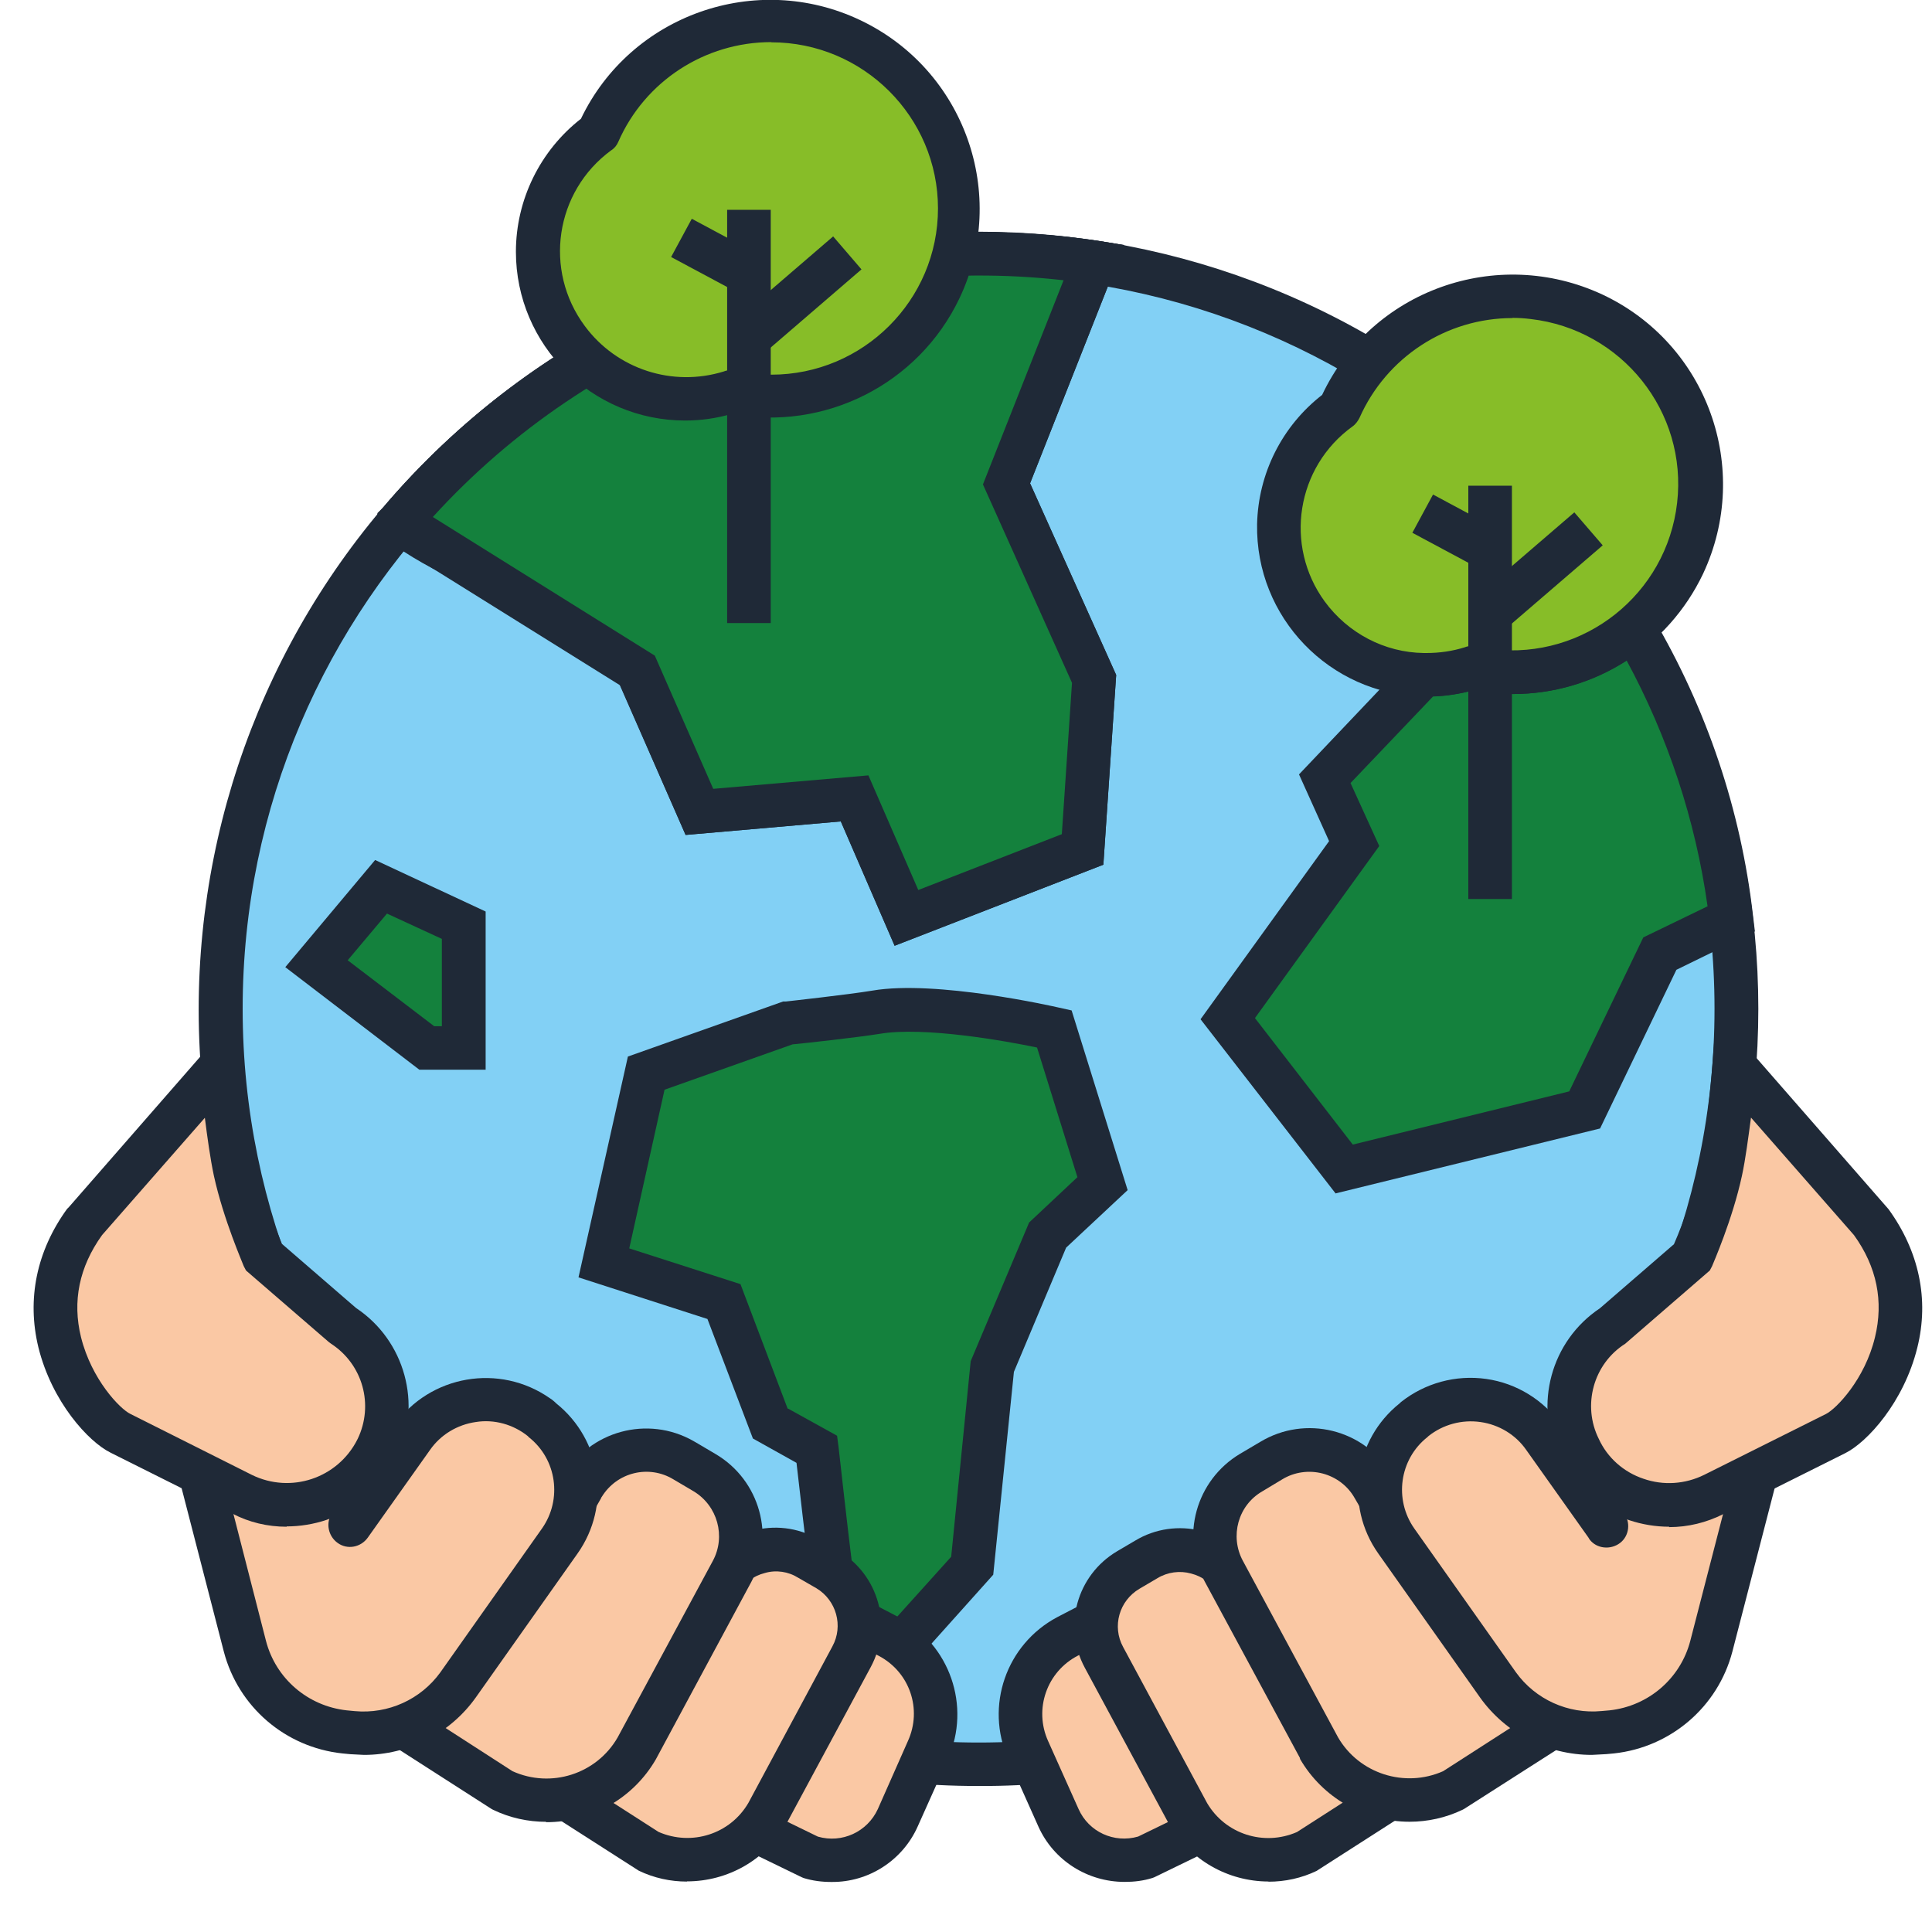 <svg width="30" height="30" viewBox="0 0 30 30" fill="none" xmlns="http://www.w3.org/2000/svg">
<path d="M15.198 27.396C21.698 27.396 26.968 22.143 26.968 15.664C26.968 9.185 21.698 3.933 15.198 3.933C8.699 3.933 3.429 9.185 3.429 15.664C3.429 22.143 8.699 27.396 15.198 27.396Z" fill="#82D0F5"/>
<path d="M15.198 27.733C8.513 27.739 3.091 22.34 3.085 15.682C3.085 12.476 4.36 9.398 6.639 7.132C11.367 2.42 19.03 2.42 23.758 7.132C28.485 11.845 28.485 19.483 23.758 24.196C21.496 26.468 18.408 27.745 15.198 27.733ZM15.198 4.276C8.895 4.276 3.768 9.381 3.768 15.664C3.768 21.947 8.895 27.058 15.198 27.058C21.502 27.058 26.623 21.947 26.623 15.664C26.623 9.381 21.502 4.276 15.198 4.276Z" fill="#1F2937"/>
<path d="M26.883 14.268L25.771 14.809L24.604 17.232L20.869 18.148L19.062 15.816L21.026 13.099L20.568 12.092L22.103 10.478H22.147C22.383 10.478 22.619 10.437 22.853 10.37L23.136 10.414C23.256 10.431 23.366 10.437 23.486 10.437C24.175 10.437 24.84 10.201 25.365 9.756C26.177 11.141 26.69 12.674 26.883 14.268Z" fill="#14813D"/>
<path d="M20.74 18.533L18.642 15.827L20.638 13.061L20.171 12.025L21.966 10.135H22.152C22.357 10.135 22.558 10.106 22.751 10.044L22.841 10.015L22.932 10.033C23.01 10.056 23.095 10.068 23.18 10.076C23.892 10.161 24.601 9.951 25.149 9.492L25.459 9.233L25.663 9.582C26.503 11.004 27.035 12.584 27.221 14.222L27.25 14.463L26.031 15.059L24.846 17.523L20.743 18.53L20.74 18.533ZM19.488 15.81L21.006 17.773L24.367 16.947L25.517 14.556L26.515 14.073C26.328 12.735 25.899 11.441 25.257 10.254C24.732 10.597 24.113 10.777 23.486 10.777C23.358 10.777 23.221 10.772 23.092 10.754L22.873 10.719C22.669 10.775 22.462 10.809 22.252 10.815L20.971 12.159L21.417 13.137L19.488 15.807V15.81Z" fill="#1F2937"/>
<path d="M15.627 7.508L16.987 10.539L16.812 13.189L14.069 14.25L13.267 12.395L10.856 12.607L9.89 10.408C9.89 10.408 8.323 9.198 7.407 8.787C6.978 8.601 6.572 8.371 6.193 8.101H6.199C8.846 4.98 12.931 3.45 16.982 4.069L15.622 7.505L15.627 7.508Z" fill="#14813D"/>
<path d="M13.891 14.684L13.056 12.755L10.646 12.965L9.619 10.626C9.315 10.396 8.034 9.445 7.273 9.096C6.742 8.86 6.336 8.631 5.997 8.372L5.863 8.27V7.967L5.954 7.877C8.256 5.166 11.635 3.598 15.201 3.604C15.817 3.604 16.43 3.648 17.04 3.738L17.457 3.805L15.995 7.505L17.332 10.481L17.133 13.427L13.888 14.687L13.891 14.684ZM13.486 12.043L14.259 13.82L16.488 12.953L16.646 10.603L15.263 7.522L16.515 4.352C12.841 3.936 9.19 5.309 6.709 8.04C6.981 8.209 7.261 8.354 7.556 8.485C8.492 8.913 10.039 10.094 10.106 10.143L10.173 10.193L11.075 12.252L13.486 12.043Z" fill="#1F2937"/>
<path d="M6.202 8.104C8.854 4.983 12.937 3.453 16.99 4.072L15.63 7.508L16.99 10.539L16.815 13.189L14.072 14.25L13.27 12.395L10.859 12.607L9.893 10.408L6.199 8.101L6.202 8.104Z" fill="#14813D"/>
<path d="M13.891 14.684L13.056 12.755L10.646 12.965L9.631 10.643L5.863 8.293V7.967L5.954 7.877C8.256 5.166 11.635 3.598 15.201 3.604C15.817 3.604 16.43 3.648 17.04 3.738L17.457 3.805L15.995 7.505L17.332 10.481L17.133 13.427L13.888 14.687L13.891 14.684ZM13.486 12.043L14.259 13.82L16.488 12.953L16.646 10.603L15.263 7.522L16.515 4.352C12.846 3.936 9.202 5.303 6.721 8.028L10.168 10.181L11.075 12.249L13.486 12.04V12.043Z" fill="#1F2937"/>
<path d="M12.236 15.882C12.236 15.882 13.223 15.781 13.602 15.72C14.533 15.557 16.372 15.978 16.372 15.978L17.122 18.381L16.264 19.181L15.406 21.223L15.091 24.315L13.319 26.296C13.319 26.296 12.969 24.952 12.896 24.362C12.823 23.771 12.683 22.512 12.683 22.512L11.962 22.107L11.244 20.217L9.377 19.614L10.036 16.668L12.236 15.885V15.882Z" fill="#14813D"/>
<path d="M13.153 26.985L12.995 26.378C12.978 26.322 12.639 25.005 12.566 24.402C12.511 23.946 12.409 23.082 12.368 22.715L11.691 22.337L10.985 20.481L8.983 19.835L9.75 16.406L12.161 15.551H12.204C12.204 15.551 13.185 15.443 13.547 15.382C14.533 15.213 16.369 15.629 16.447 15.647L16.64 15.69L17.51 18.48L16.555 19.373L15.744 21.302L15.423 24.452L13.156 26.983L13.153 26.985ZM12.236 21.872L12.998 22.294L13.021 22.468C13.021 22.468 13.162 23.739 13.235 24.318C13.275 24.626 13.392 25.168 13.494 25.589L14.77 24.173L15.073 21.136L15.98 18.983L16.73 18.279L16.103 16.266C15.624 16.165 14.343 15.935 13.655 16.054C13.31 16.109 12.499 16.199 12.306 16.217L10.319 16.921L9.771 19.385L11.498 19.94L12.231 21.875L12.236 21.872Z" fill="#1F2937"/>
<path d="M4.915 14.96L5.913 13.768L7.2 14.364V16.269H6.631L4.915 14.96Z" fill="#14813D"/>
<path d="M7.538 16.61H6.511L4.43 15.018L5.825 13.354L7.541 14.154V16.612L7.538 16.61ZM6.742 15.935H6.861V14.579L6.009 14.186L5.399 14.911L6.742 15.935Z" fill="#1F2937"/>
<path d="M18.945 28.271L17.796 28.838C17.253 29.001 16.672 28.742 16.436 28.225L15.963 27.172C15.668 26.514 15.934 25.743 16.573 25.406L17.2 25.08" fill="#FAC8A4"/>
<path d="M17.463 29.222C16.888 29.222 16.363 28.891 16.126 28.367L15.654 27.311C15.292 26.491 15.624 25.534 16.415 25.112L17.043 24.786C17.2 24.696 17.405 24.751 17.495 24.914C17.495 24.914 17.495 24.92 17.501 24.92C17.591 25.083 17.53 25.292 17.367 25.377C17.367 25.377 17.361 25.377 17.361 25.383L16.739 25.708C16.255 25.956 16.051 26.54 16.275 27.035L16.748 28.091C16.906 28.446 17.299 28.626 17.673 28.518L18.802 27.969C18.972 27.89 19.176 27.957 19.255 28.126C19.339 28.289 19.272 28.492 19.109 28.571C19.109 28.571 19.103 28.571 19.103 28.577L17.924 29.15L17.895 29.161C17.755 29.205 17.612 29.222 17.466 29.222H17.463Z" fill="#1F2937"/>
<path d="M21.659 27.873L20.305 28.745C19.628 29.059 18.826 28.806 18.455 28.161L17.145 25.732C16.885 25.255 17.054 24.653 17.524 24.376L17.802 24.207C18.286 23.92 18.919 24.079 19.205 24.568C19.205 24.568 19.205 24.574 19.211 24.574L19.514 25.109" fill="#FAC8A4"/>
<path d="M19.701 29.216C19.065 29.216 18.476 28.879 18.16 28.329H18.155L16.844 25.895C16.5 25.255 16.719 24.46 17.346 24.088L17.623 23.925C18.26 23.538 19.097 23.745 19.485 24.382C19.491 24.393 19.497 24.405 19.503 24.417L19.806 24.946C19.903 25.109 19.847 25.313 19.681 25.409C19.514 25.505 19.313 25.45 19.217 25.284L18.913 24.748C18.823 24.591 18.671 24.478 18.496 24.434C18.321 24.385 18.128 24.411 17.971 24.507L17.694 24.67C17.378 24.856 17.265 25.255 17.44 25.575L18.744 27.998C19.027 28.48 19.625 28.672 20.139 28.448L21.47 27.593C21.627 27.491 21.837 27.538 21.936 27.695C22.036 27.852 21.992 28.062 21.834 28.16L20.463 29.039L20.445 29.051C20.209 29.164 19.955 29.219 19.695 29.219L19.701 29.216Z" fill="#1F2937"/>
<path d="M24.096 26.816L22.573 27.8C21.811 28.16 20.898 27.872 20.48 27.142L19.007 24.399C18.712 23.858 18.899 23.183 19.43 22.869L19.745 22.677C20.294 22.357 20.997 22.537 21.324 23.076C21.329 23.081 21.329 23.087 21.329 23.093L21.68 23.695" fill="#FAC8A4"/>
<path d="M21.89 28.288C21.189 28.288 20.536 27.916 20.186 27.311V27.299L18.706 24.556C18.327 23.858 18.572 22.983 19.255 22.575L19.57 22.389C20.27 21.967 21.184 22.191 21.607 22.895C21.613 22.907 21.619 22.913 21.624 22.924L21.974 23.526C22.071 23.689 22.015 23.893 21.849 23.989C21.683 24.085 21.481 24.03 21.385 23.864L21.035 23.262C20.927 23.07 20.746 22.936 20.539 22.881C20.326 22.825 20.098 22.857 19.911 22.971L19.602 23.157C19.223 23.375 19.094 23.855 19.299 24.236L20.778 26.979C21.105 27.541 21.811 27.768 22.409 27.503L23.915 26.534C24.073 26.432 24.283 26.479 24.382 26.636C24.481 26.793 24.437 27.003 24.28 27.101L22.733 28.09L22.71 28.102C22.45 28.227 22.167 28.288 21.887 28.288H21.89Z" fill="#1F2937"/>
<path d="M27.3 22.726L26.568 25.56C26.381 26.278 25.765 26.813 25.021 26.886L24.896 26.898C24.254 26.965 23.626 26.685 23.253 26.156L21.674 23.928C21.251 23.331 21.37 22.511 21.939 22.049L21.963 22.031C22.561 21.554 23.436 21.65 23.915 22.243C23.933 22.267 23.95 22.287 23.965 22.31L24.931 23.677" fill="#FAC8A4"/>
<path d="M24.718 27.25C24.029 27.25 23.381 26.918 22.981 26.357L21.402 24.123C20.877 23.381 21.023 22.357 21.735 21.79L21.753 21.772C22.126 21.476 22.605 21.345 23.078 21.412C23.55 21.479 23.968 21.738 24.245 22.127L25.211 23.489C25.325 23.634 25.301 23.849 25.155 23.96C25.009 24.07 24.793 24.05 24.683 23.905C24.677 23.893 24.671 23.887 24.665 23.875L23.699 22.514C23.536 22.279 23.276 22.121 22.987 22.081C22.698 22.04 22.406 22.121 22.182 22.299L22.164 22.316C21.729 22.66 21.645 23.285 21.96 23.733L23.539 25.967C23.842 26.389 24.35 26.619 24.869 26.569L24.995 26.558C25.599 26.491 26.095 26.063 26.247 25.478L26.979 22.645C27.035 22.465 27.227 22.369 27.402 22.427C27.566 22.476 27.668 22.645 27.633 22.814L26.9 25.647C26.676 26.502 25.946 27.131 25.062 27.227L24.942 27.238L24.718 27.25Z" fill="#1F2937"/>
<path d="M26.93 16.54L29.051 18.968C30.163 20.493 28.961 22.029 28.502 22.258L26.611 23.204C25.838 23.585 24.901 23.271 24.519 22.5C24.519 22.494 24.513 22.494 24.513 22.488C24.192 21.808 24.417 20.993 25.05 20.583L26.276 19.527C26.463 19.093 26.608 18.643 26.716 18.183C26.845 17.593 26.93 16.54 26.93 16.54Z" fill="#FAC8A4"/>
<path d="M25.92 23.707C25.71 23.707 25.497 23.672 25.298 23.605C24.82 23.442 24.429 23.093 24.21 22.637C23.816 21.816 24.081 20.824 24.843 20.315L25.993 19.32C26.162 18.933 26.291 18.526 26.387 18.11C26.512 17.555 26.591 16.531 26.591 16.519L26.652 15.716L29.325 18.776C29.798 19.428 29.959 20.176 29.772 20.926C29.562 21.776 28.993 22.395 28.654 22.564L26.763 23.509C26.498 23.643 26.212 23.713 25.917 23.713L25.92 23.707ZM27.189 17.357C27.148 17.659 27.105 17.997 27.049 18.256C26.903 18.936 26.597 19.629 26.585 19.661L26.55 19.728L25.237 20.865C24.741 21.179 24.566 21.822 24.826 22.343C24.96 22.637 25.214 22.86 25.52 22.962C25.829 23.07 26.168 23.047 26.463 22.901L28.354 21.956C28.511 21.877 28.958 21.421 29.115 20.763C29.25 20.208 29.145 19.672 28.788 19.178L27.192 17.357H27.189Z" fill="#1F2937"/>
<path d="M11.425 28.272L12.581 28.839C13.124 29.002 13.704 28.737 13.935 28.225L14.408 27.172C14.702 26.515 14.437 25.744 13.798 25.406L13.17 25.081" fill="#FAC8A4"/>
<path d="M12.908 29.223C12.762 29.223 12.619 29.205 12.479 29.162L12.45 29.15L11.271 28.577C11.101 28.493 11.034 28.289 11.113 28.126C11.198 27.957 11.402 27.891 11.571 27.969L12.7 28.519C13.074 28.627 13.468 28.446 13.631 28.091L14.098 27.035C14.323 26.541 14.127 25.962 13.64 25.709L13.013 25.383C12.849 25.293 12.788 25.089 12.873 24.921C12.963 24.758 13.167 24.697 13.331 24.787L13.958 25.113C14.749 25.534 15.082 26.491 14.72 27.312L14.247 28.368C14.011 28.891 13.486 29.229 12.911 29.223H12.908Z" fill="#1F2937"/>
<path d="M8.711 27.873L10.065 28.746C10.742 29.06 11.548 28.807 11.915 28.161L13.226 25.732C13.486 25.255 13.322 24.653 12.846 24.377L12.569 24.208C12.085 23.92 11.451 24.08 11.165 24.569C11.165 24.569 11.165 24.575 11.16 24.575L10.856 25.11" fill="#FAC8A4"/>
<path d="M10.669 29.217C10.41 29.217 10.156 29.162 9.919 29.048L9.902 29.037L8.53 28.158C8.373 28.056 8.326 27.85 8.428 27.693C8.53 27.536 8.738 27.489 8.895 27.591L10.226 28.446C10.739 28.67 11.338 28.481 11.621 27.995L12.925 25.566C13.1 25.246 12.986 24.848 12.677 24.662L12.394 24.499C12.242 24.403 12.05 24.374 11.875 24.426C11.7 24.47 11.548 24.583 11.451 24.74L11.148 25.276C11.057 25.438 10.853 25.494 10.696 25.404C10.69 25.404 10.69 25.398 10.684 25.398C10.521 25.302 10.465 25.101 10.559 24.935L10.862 24.406C11.23 23.76 12.059 23.527 12.706 23.9C12.718 23.905 12.73 23.911 12.741 23.917L13.018 24.08C13.646 24.452 13.865 25.244 13.521 25.886L12.207 28.327C11.892 28.877 11.306 29.214 10.666 29.214L10.669 29.217Z" fill="#1F2937"/>
<path d="M6.275 26.817L7.798 27.8C8.56 28.161 9.473 27.873 9.89 27.143L11.37 24.399C11.659 23.858 11.472 23.184 10.941 22.869L10.632 22.677C10.083 22.352 9.374 22.538 9.047 23.082C9.047 23.088 9.041 23.088 9.041 23.093L8.697 23.696" fill="#FAC8A4"/>
<path d="M8.481 28.289C8.198 28.289 7.918 28.228 7.658 28.103L7.635 28.091L6.094 27.102C5.936 27 5.889 26.794 5.992 26.637C6.094 26.479 6.301 26.433 6.458 26.535L7.958 27.503C8.557 27.774 9.263 27.547 9.59 26.98L11.069 24.237C11.274 23.856 11.142 23.381 10.771 23.157L10.456 22.971C10.077 22.741 9.581 22.858 9.345 23.242C9.339 23.248 9.333 23.259 9.333 23.265L8.989 23.867C8.892 24.024 8.691 24.08 8.525 23.992C8.361 23.896 8.306 23.696 8.396 23.53L8.746 22.928C9.152 22.218 10.059 21.971 10.771 22.378C10.783 22.384 10.789 22.39 10.801 22.395L11.116 22.581C11.799 22.986 12.041 23.858 11.667 24.562L10.185 27.317C9.835 27.925 9.181 28.295 8.481 28.295V28.289Z" fill="#1F2937"/>
<path d="M3.07 22.727L3.803 25.56C3.99 26.279 4.605 26.814 5.35 26.887L5.475 26.898C6.117 26.965 6.744 26.686 7.118 26.156L8.697 23.928C9.12 23.332 9 22.512 8.431 22.049L8.408 22.032C7.81 21.555 6.934 21.651 6.456 22.244C6.438 22.267 6.421 22.288 6.406 22.311L5.44 23.678" fill="#FAC8A4"/>
<path d="M5.653 27.25L5.44 27.239L5.315 27.227C4.427 27.131 3.701 26.503 3.476 25.648L2.744 22.814C2.7 22.634 2.805 22.448 2.986 22.398C3.167 22.355 3.354 22.459 3.403 22.645L4.13 25.479C4.282 26.064 4.778 26.491 5.382 26.558L5.507 26.57C6.027 26.619 6.534 26.389 6.838 25.968L8.417 23.733C8.732 23.283 8.647 22.66 8.212 22.317L8.195 22.299C7.97 22.119 7.675 22.035 7.389 22.081C7.1 22.122 6.841 22.279 6.677 22.515L5.711 23.876C5.603 24.027 5.396 24.068 5.245 23.96C5.093 23.853 5.052 23.64 5.16 23.489L6.126 22.128C6.677 21.351 7.757 21.165 8.539 21.712C8.568 21.729 8.595 21.753 8.618 21.773L8.635 21.79C9.347 22.358 9.493 23.381 8.968 24.123L7.389 26.357C6.99 26.919 6.339 27.25 5.653 27.25Z" fill="#1F2937"/>
<path d="M3.447 16.54L1.32 18.969C0.214 20.493 1.41 22.029 1.871 22.259L3.762 23.204C4.535 23.585 5.466 23.271 5.849 22.5C5.849 22.494 5.854 22.489 5.854 22.489C6.181 21.808 5.957 20.994 5.323 20.583L4.095 19.527C3.908 19.094 3.762 18.643 3.654 18.184C3.526 17.593 3.444 16.54 3.444 16.54H3.447Z" fill="#FAC8A4"/>
<path d="M4.451 23.707C4.156 23.707 3.87 23.64 3.61 23.504L1.719 22.558C1.375 22.39 0.806 21.77 0.596 20.921C0.415 20.173 0.567 19.426 1.042 18.771L1.066 18.748L3.718 15.711L3.78 16.514C3.78 16.514 3.864 17.549 3.984 18.105C4.086 18.515 4.214 18.919 4.378 19.315L5.528 20.31C6.289 20.816 6.561 21.811 6.161 22.631C5.942 23.088 5.551 23.434 5.072 23.6C4.874 23.667 4.661 23.702 4.451 23.702V23.707ZM1.585 19.178C1.229 19.673 1.121 20.208 1.258 20.764C1.422 21.421 1.862 21.878 2.026 21.956L3.911 22.902C4.515 23.198 5.242 22.957 5.548 22.355C5.548 22.349 5.554 22.343 5.554 22.343C5.808 21.814 5.633 21.186 5.142 20.866L5.102 20.836L3.82 19.728L3.785 19.661C3.774 19.626 3.47 18.937 3.321 18.256C3.266 17.997 3.219 17.66 3.181 17.357L1.585 19.178Z" fill="#1F2937"/>
<path d="M11.977 0.317C10.815 0.317 9.759 1.003 9.292 2.065C8.271 2.807 8.046 4.235 8.79 5.253C9.219 5.844 9.908 6.193 10.64 6.193C10.877 6.193 11.113 6.158 11.341 6.085C11.551 6.129 11.764 6.152 11.977 6.152C13.596 6.152 14.904 4.846 14.904 3.235C14.904 1.623 13.593 0.317 11.977 0.317Z" fill="#87BD28"/>
<path d="M10.64 6.53C9.19 6.53 8.011 5.355 8.011 3.909C8.011 3.106 8.384 2.341 9.021 1.844C9.794 0.23 11.74 -0.457 13.36 0.314C14.98 1.085 15.668 3.025 14.895 4.639C14.259 5.966 12.808 6.699 11.358 6.428C11.128 6.495 10.885 6.53 10.64 6.53ZM11.977 0.654C10.944 0.654 10.013 1.262 9.601 2.202C9.578 2.257 9.54 2.304 9.488 2.336C8.618 2.976 8.437 4.197 9.082 5.064C9.578 5.733 10.442 6.015 11.239 5.768C11.294 5.745 11.358 5.745 11.414 5.756C11.6 5.797 11.787 5.818 11.977 5.818C13.404 5.818 14.565 4.66 14.565 3.237C14.565 1.815 13.404 0.657 11.977 0.657V0.654Z" fill="#1F2937"/>
<path d="M11.291 3.258H11.968V9.675H11.291V3.258Z" fill="#1F2937"/>
<path d="M11.396 4.997L12.937 3.671L13.377 4.183L11.837 5.509L11.396 4.997Z" fill="#1F2937"/>
<path d="M10.421 3.991L10.742 3.397L11.79 3.959L11.469 4.552L10.421 3.991Z" fill="#1F2937"/>
<path d="M26.416 7.519C26.416 9.134 25.106 10.437 23.489 10.437C23.369 10.437 23.258 10.431 23.139 10.414L22.856 10.37C22.625 10.437 22.389 10.478 22.149 10.478H22.106C20.842 10.448 19.838 9.41 19.862 8.15C19.879 7.435 20.224 6.772 20.804 6.35C21.446 4.872 23.174 4.197 24.656 4.837C25.727 5.3 26.416 6.356 26.416 7.519Z" fill="#87BD28"/>
<path d="M22.149 10.815H22.094C20.644 10.78 19.494 9.585 19.52 8.139C19.538 7.351 19.908 6.615 20.53 6.132C21.297 4.506 23.244 3.811 24.881 4.573C26.512 5.338 27.21 7.278 26.445 8.91C25.902 10.05 24.758 10.777 23.495 10.777C23.366 10.777 23.229 10.772 23.101 10.754L22.882 10.719C22.64 10.78 22.398 10.815 22.155 10.815H22.149ZM23.486 4.939C22.459 4.939 21.528 5.547 21.111 6.487C21.087 6.536 21.049 6.589 21.003 6.621C20.127 7.252 19.938 8.471 20.568 9.337C20.93 9.832 21.499 10.132 22.109 10.14H22.149C22.354 10.14 22.555 10.111 22.748 10.05C22.803 10.027 22.867 10.027 22.929 10.039C23.008 10.062 23.092 10.073 23.177 10.082C24.598 10.245 25.879 9.227 26.042 7.81C26.206 6.394 25.184 5.117 23.769 4.954C23.673 4.942 23.582 4.936 23.486 4.936V4.939Z" fill="#1F2937"/>
<path d="M22.8 7.542H23.477V13.96H22.8V7.542Z" fill="#1F2937"/>
<path d="M22.905 9.282L24.446 7.956L24.887 8.468L23.346 9.794L22.905 9.282Z" fill="#1F2937"/>
<path d="M21.931 8.273L22.252 7.679L23.299 8.241L22.978 8.834L21.931 8.273Z" fill="#1F2937"/>
</svg>
